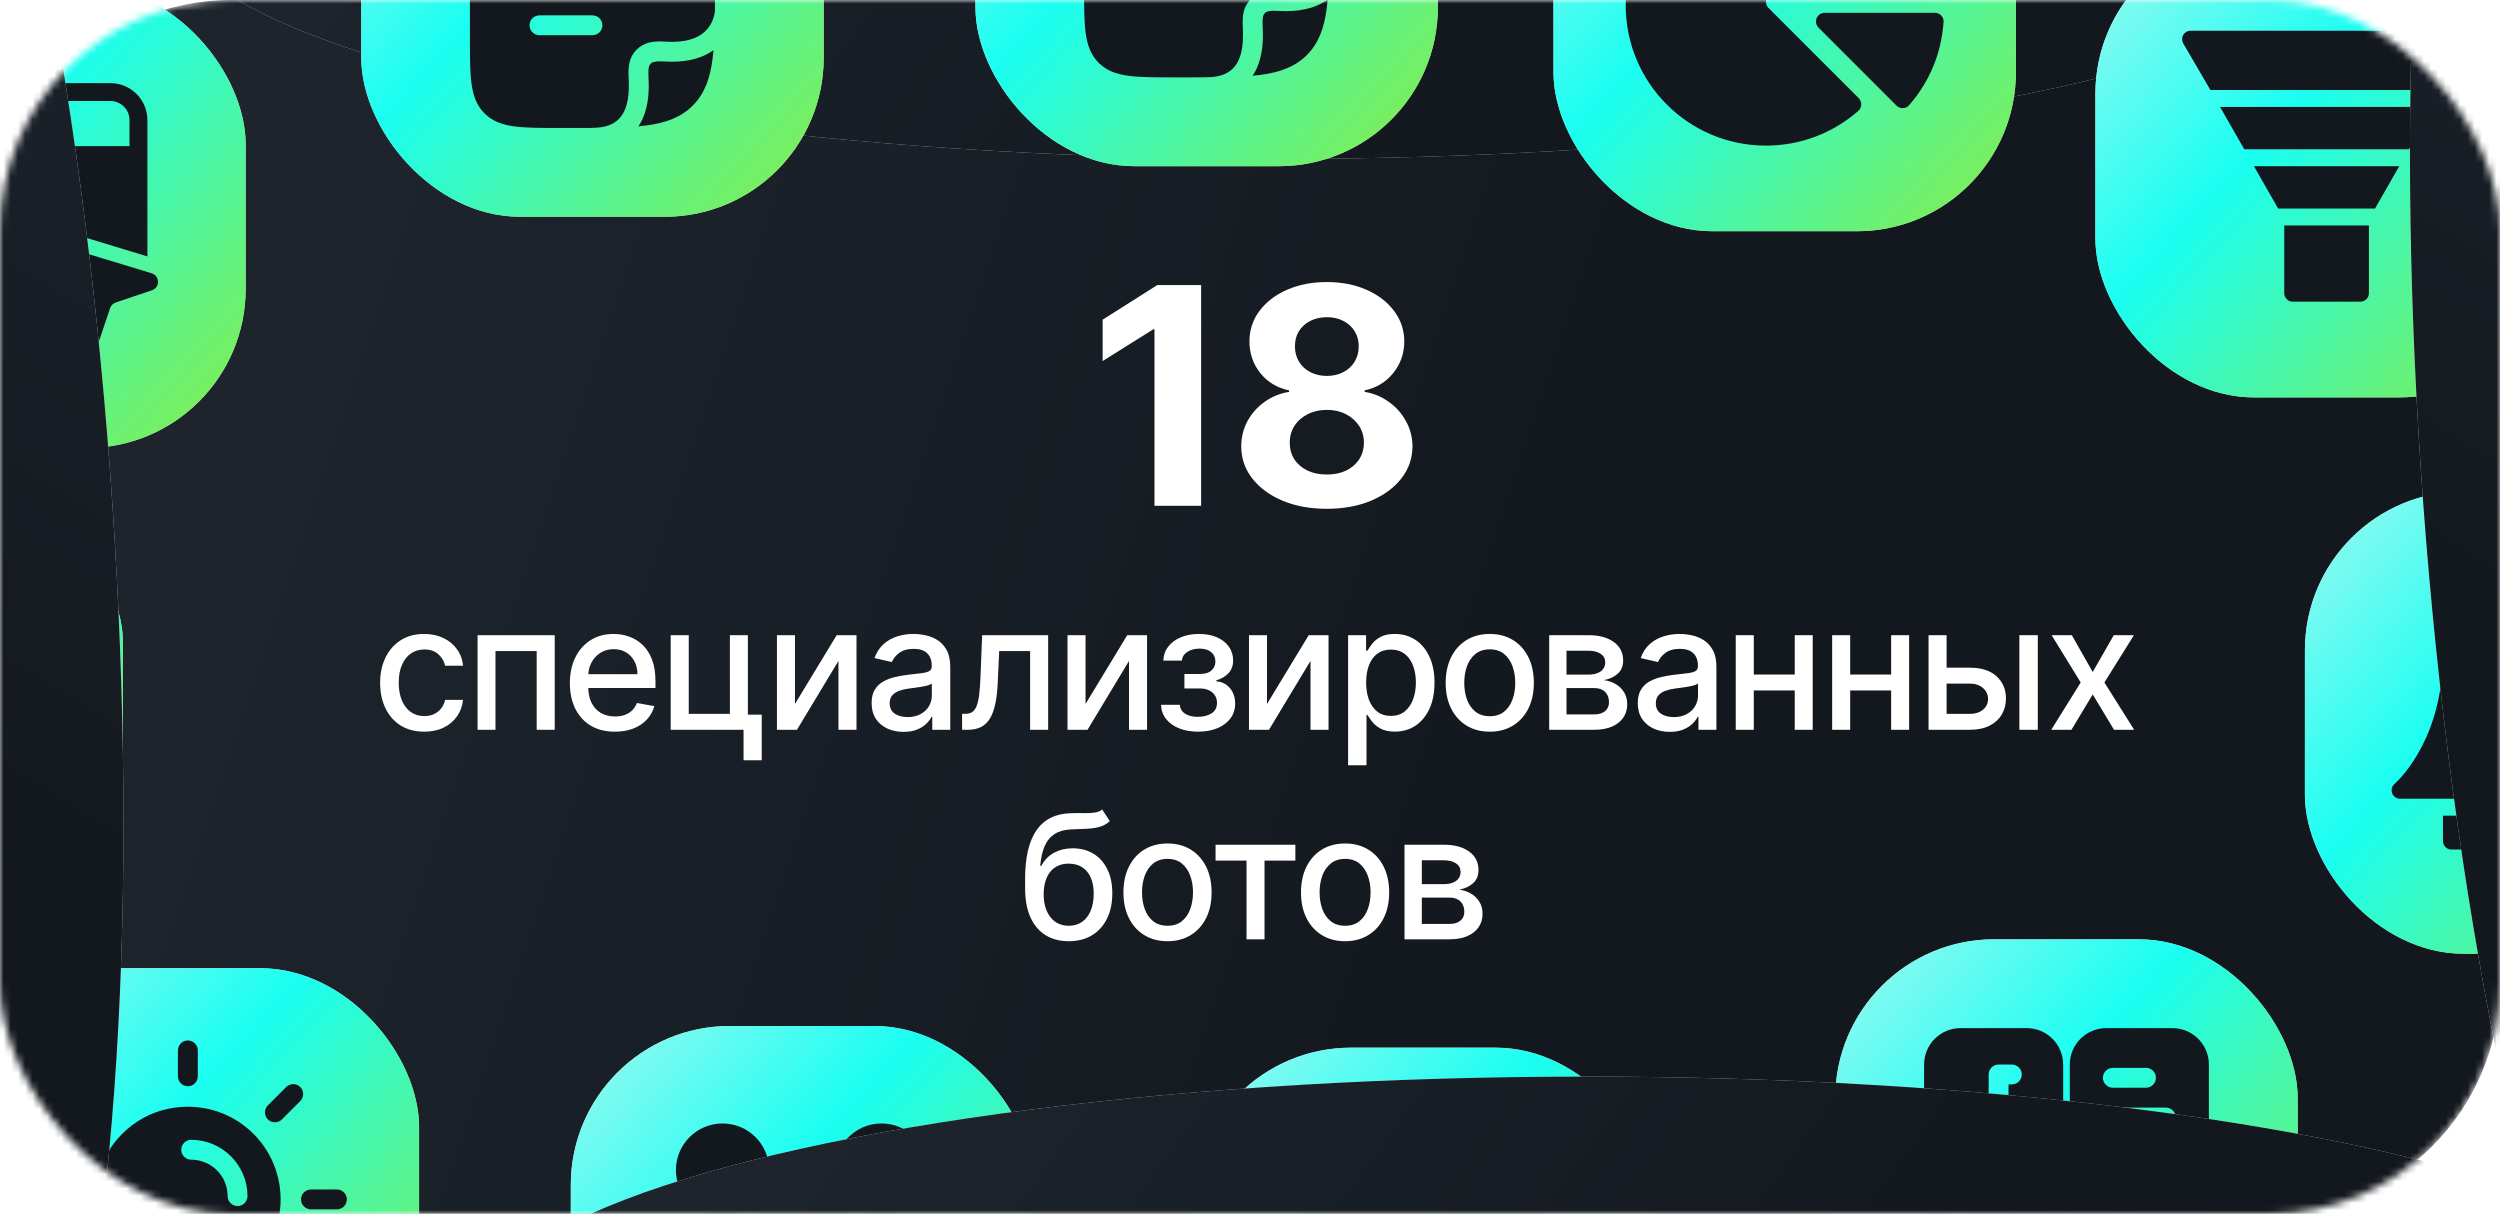 <?xml version="1.0" encoding="UTF-8"?> <svg xmlns="http://www.w3.org/2000/svg" width="346" height="168" viewBox="0 0 346 168" fill="none"><mask id="mask0_64_100756" style="mask-type:alpha" maskUnits="userSpaceOnUse" x="0" y="0" width="346" height="168"><rect width="346" height="168" rx="32" fill="url(#paint0_linear_64_100756)"></rect></mask><g mask="url(#mask0_64_100756)"><rect width="346" height="168" rx="32" fill="url(#paint1_linear_64_100756)"></rect><g filter="url(#filter0_f_64_100756)"><ellipse cx="176.5" cy="-12" rx="153.5" ry="34" fill="#D9D9D9"></ellipse><ellipse cx="176.5" cy="-12" rx="153.5" ry="34" fill="url(#paint2_linear_64_100756)"></ellipse></g><g filter="url(#filter1_ii_64_100756)"><rect x="-30" y="-2" width="64" height="64" rx="22" fill="#D9D9D9"></rect><rect x="-30" y="-2" width="64" height="64" rx="22" fill="url(#paint3_linear_64_100756)"></rect></g><path d="M7.598 35.76L11.204 47.615C11.554 48.764 13.171 48.788 13.554 47.65L15.243 42.639C15.366 42.273 15.652 41.987 16.018 41.864L21.029 40.175C22.166 39.792 22.142 38.175 20.994 37.825L9.139 34.219C8.194 33.933 7.312 34.816 7.598 35.76Z" fill="#13181E"></path><path d="M5.627 36.36C5.319 35.351 5.504 34.285 6.131 33.44C6.752 32.602 7.739 32.102 8.775 32.102C9.101 32.102 9.425 32.15 9.741 32.246L20.4 35.487V16.621C20.4 13.802 18.104 11.506 15.285 11.506H-12.752C-15.571 11.506 -17.867 13.802 -17.867 16.621V39.515C-17.867 42.347 -15.571 44.643 -12.738 44.643H8.145L5.627 36.36ZM-15.392 20.223V16.622C-15.392 15.166 -14.208 13.982 -12.752 13.982H15.284C16.74 13.982 17.924 15.166 17.924 16.622V20.223H-15.392Z" fill="#13181E"></path><g filter="url(#filter2_ii_64_100756)"><rect x="-6" y="134" width="64" height="64" rx="22" fill="#D9D9D9"></rect><rect x="-6" y="134" width="64" height="64" rx="22" fill="url(#paint4_linear_64_100756)"></rect></g><g clip-path="url(#clip0_64_100756)"><path d="M26 150.338C25.241 150.338 24.625 149.722 24.625 148.963V145.375C24.625 144.616 25.241 144 26 144C26.759 144 27.375 144.616 27.375 145.375V148.963C27.375 149.722 26.759 150.338 26 150.338Z" fill="#13181E"></path><path d="M38.046 155.328C37.694 155.328 37.342 155.194 37.075 154.924C36.538 154.387 36.538 153.516 37.075 152.979L39.612 150.442C40.149 149.905 41.02 149.905 41.557 150.442C42.094 150.979 42.094 151.85 41.557 152.387L39.02 154.924C38.75 155.192 38.398 155.328 38.046 155.328Z" fill="#13181E"></path><path d="M46.627 167.375H43.039C42.28 167.375 41.664 166.759 41.664 166C41.664 165.241 42.28 164.625 43.039 164.625H46.627C47.386 164.625 48.002 165.241 48.002 166C48.002 166.759 47.386 167.375 46.627 167.375Z" fill="#13181E"></path><path d="M8.963 167.375H5.375C4.616 167.375 4 166.759 4 166C4 165.241 4.616 164.625 5.375 164.625H8.963C9.722 164.625 10.338 165.241 10.338 166C10.338 166.759 9.722 167.375 8.963 167.375Z" fill="#13181E"></path><path d="M13.951 155.328C13.599 155.328 13.247 155.194 12.979 154.924L10.442 152.387C9.905 151.85 9.905 150.979 10.442 150.442C10.979 149.905 11.85 149.905 12.387 150.442L14.924 152.979C15.462 153.516 15.462 154.387 14.924 154.924C14.653 155.192 14.303 155.328 13.951 155.328Z" fill="#13181E"></path><path d="M34.089 156.027C31.082 153.589 27.122 152.636 23.254 153.461C18.395 154.469 14.454 158.429 13.445 163.287C12.419 168.274 14.289 173.224 18.285 176.249C19.367 177.056 20.119 178.302 20.375 179.751V179.769C20.412 179.751 20.467 179.751 20.504 179.751H31.504C31.54 179.751 31.559 179.751 31.595 179.769V179.751C31.852 178.357 32.677 177.074 33.942 176.084C37.04 173.627 38.837 169.961 38.837 166.001C38.837 162.114 37.114 158.484 34.089 156.027ZM32.879 166.917C32.127 166.917 31.504 166.294 31.504 165.542C31.504 162.756 29.249 160.501 26.462 160.501C25.71 160.501 25.087 159.877 25.087 159.126C25.087 158.374 25.71 157.751 26.462 157.751C30.752 157.751 34.254 161.252 34.254 165.542C34.254 166.294 33.63 166.917 32.879 166.917Z" fill="#13181E"></path></g><g filter="url(#filter3_ii_64_100756)"><rect x="165" y="145" width="64" height="64" rx="22" fill="#D9D9D9"></rect><rect x="165" y="145" width="64" height="64" rx="22" fill="url(#paint5_linear_64_100756)"></rect></g><path fill-rule="evenodd" clip-rule="evenodd" d="M187.833 156.834C188.846 156.834 189.667 157.655 189.667 158.667V162.334C189.667 163.346 188.846 164.167 187.833 164.167C186.821 164.167 186 163.346 186 162.334V158.667C186 157.655 186.821 156.834 187.833 156.834ZM197 156.834C198.013 156.834 198.833 157.655 198.833 158.667V162.334C198.833 163.346 198.013 164.167 197 164.167C195.987 164.167 195.167 163.346 195.167 162.334V158.667C195.167 157.655 195.987 156.834 197 156.834ZM206.167 156.834C207.179 156.834 208 157.655 208 158.667V162.334C208 163.346 207.179 164.167 206.167 164.167C205.154 164.167 204.333 163.346 204.333 162.334V158.667C204.333 157.655 205.154 156.834 206.167 156.834Z" fill="#13181E"></path><path fill-rule="evenodd" clip-rule="evenodd" d="M201.681 159.125C204.189 159.125 206.21 159.125 207.799 159.339C209.449 159.56 210.839 160.035 211.942 161.139C213.046 162.242 213.52 163.632 213.742 165.282C213.956 166.871 213.956 168.892 213.956 171.399V177.105C213.956 178.351 213.956 179.518 213.947 180.61C213.822 181.437 213.506 182.304 212.9 183.017C212.116 183.938 210.685 184.792 207.996 184.792C207.803 184.792 207.592 184.783 207.348 184.772L207.258 184.768C207.045 184.758 206.809 184.746 206.573 184.742C206.041 184.731 205.392 184.746 204.755 184.917C203.49 185.256 202.502 186.244 202.163 187.509C201.992 188.146 201.977 188.795 201.988 189.327C201.992 189.563 202.004 189.799 202.014 190.012L202.018 190.102C202.029 190.346 202.038 190.557 202.038 190.75C202.038 191.979 201.915 193.496 201.244 194.678C200.923 195.242 200.48 195.724 199.847 196.075C199.208 196.429 198.302 196.69 196.997 196.69C196.927 196.69 196.858 196.695 196.79 196.706C196.016 196.708 195.208 196.708 194.362 196.708H192.313C189.806 196.708 187.785 196.708 186.196 196.495C184.546 196.273 183.156 195.798 182.053 194.695C180.949 193.591 180.475 192.202 180.253 190.552C180.039 188.962 180.039 186.941 180.039 184.434V171.399C180.039 168.892 180.039 166.871 180.253 165.282C180.475 163.632 180.949 162.242 182.053 161.139C183.156 160.035 184.546 159.56 186.196 159.339C187.785 159.125 189.806 159.125 192.313 159.125H201.681ZM189.664 171.958C188.905 171.958 188.289 172.574 188.289 173.333C188.289 174.093 188.905 174.708 189.664 174.708H204.331C205.09 174.708 205.706 174.093 205.706 173.333C205.706 172.574 205.09 171.958 204.331 171.958H189.664ZM189.664 181.125C188.905 181.125 188.289 181.741 188.289 182.5C188.289 183.259 188.905 183.875 189.664 183.875H196.997C197.757 183.875 198.372 183.259 198.372 182.5C198.372 181.741 197.757 181.125 196.997 181.125H189.664Z" fill="#13181E"></path><g filter="url(#filter4_ii_64_100756)"><rect x="79" y="142" width="64" height="64" rx="22" fill="#D9D9D9"></rect><rect x="79" y="142" width="64" height="64" rx="22" fill="url(#paint6_linear_64_100756)"></rect></g><path d="M115.552 161.842C117.587 163.117 119.013 165.276 119.273 167.781C120.103 168.169 121.023 168.392 122 168.392C125.564 168.392 128.453 165.503 128.453 161.939C128.453 158.375 125.564 155.486 122 155.486C118.47 155.487 115.606 158.325 115.552 161.842ZM111.325 175.054C114.889 175.054 117.778 172.165 117.778 168.601C117.778 165.038 114.888 162.149 111.325 162.149C107.761 162.149 104.87 165.038 104.87 168.602C104.87 172.165 107.761 175.054 111.325 175.054ZM114.062 175.494H108.586C104.03 175.494 100.324 179.201 100.324 183.757V190.454L100.341 190.558L100.802 190.703C105.15 192.061 108.927 192.514 112.036 192.514C118.109 192.514 121.629 190.783 121.845 190.673L122.276 190.455H122.323V183.757C122.324 179.201 118.618 175.494 114.062 175.494ZM124.738 168.832H119.305C119.246 171.006 118.318 172.964 116.85 174.372C120.9 175.576 123.863 179.331 123.863 183.767V185.831C129.228 185.634 132.319 184.114 132.523 184.011L132.954 183.793H133V177.094C133 172.539 129.294 168.832 124.738 168.832ZM100.001 168.393C101.264 168.393 102.438 168.025 103.433 167.397C103.75 165.334 104.855 163.531 106.435 162.304C106.442 162.183 106.453 162.063 106.453 161.941C106.453 158.377 103.564 155.488 100.001 155.488C96.437 155.488 93.548 158.377 93.548 161.941C93.548 165.504 96.437 168.393 100.001 168.393ZM105.797 174.372C104.336 172.971 103.411 171.024 103.344 168.863C103.142 168.848 102.943 168.832 102.738 168.832H97.262C92.707 168.832 89 172.539 89 177.094V183.792L89.017 183.895L89.478 184.04C92.966 185.129 96.079 185.631 98.783 185.789V183.767C98.784 179.331 101.746 175.577 105.797 174.372Z" fill="#13181E"></path><g filter="url(#filter5_ii_64_100756)"><rect x="254" y="130" width="64" height="64" rx="22" fill="#D9D9D9"></rect><rect x="254" y="130" width="64" height="64" rx="22" fill="url(#paint7_linear_64_100756)"></rect></g><path fill-rule="evenodd" clip-rule="evenodd" d="M285.543 167.499C285.543 166.162 285.011 164.879 284.067 163.933C283.121 162.989 281.838 162.457 280.501 162.457H271.335C269.998 162.457 268.715 162.989 267.769 163.933C266.825 164.879 266.293 166.162 266.293 167.499V176.665C266.293 178.002 266.825 179.285 267.769 180.231C268.715 181.175 269.998 181.707 271.335 181.707H280.501C281.838 181.707 283.121 181.175 284.067 180.231C285.011 179.285 285.543 178.002 285.543 176.665V167.499ZM282.793 167.499V176.665C282.793 177.274 282.551 177.855 282.122 178.286C281.691 178.715 281.11 178.957 280.501 178.957H271.335C270.726 178.957 270.145 178.715 269.714 178.286C269.285 177.855 269.043 177.274 269.043 176.665V167.499C269.043 166.89 269.285 166.309 269.714 165.878C270.145 165.449 270.726 165.207 271.335 165.207H280.501C281.11 165.207 281.691 165.449 282.122 165.878C282.551 166.309 282.793 166.89 282.793 167.499Z" fill="#13181E"></path><path fill-rule="evenodd" clip-rule="evenodd" d="M305.711 167.499C305.711 166.162 305.179 164.879 304.235 163.933C303.289 162.989 302.006 162.457 300.669 162.457H291.503C290.166 162.457 288.883 162.989 287.937 163.933C286.993 164.879 286.461 166.162 286.461 167.499V176.665C286.461 178.002 286.993 179.285 287.937 180.231C288.883 181.175 290.166 181.707 291.503 181.707H300.669C302.006 181.707 303.289 181.175 304.235 180.231C305.179 179.285 305.711 178.002 305.711 176.665V167.499ZM300.435 173.276C300.864 173.032 301.128 172.575 301.128 172.082C301.128 171.589 300.864 171.132 300.435 170.889L294.018 167.222C293.593 166.978 293.07 166.98 292.647 167.226C292.221 167.473 291.961 167.926 291.961 168.415V175.749C291.961 176.238 292.221 176.691 292.647 176.939C293.07 177.184 293.593 177.186 294.018 176.942L300.435 173.276Z" fill="#13181E"></path><path d="M278.668 170.25C279.427 170.25 280.043 169.634 280.043 168.875C280.043 168.116 279.427 167.5 278.668 167.5C277.909 167.5 277.293 168.116 277.293 168.875C277.293 169.634 277.909 170.25 278.668 170.25Z" fill="#13181E"></path><path fill-rule="evenodd" clip-rule="evenodd" d="M285.543 147.333C285.543 145.996 285.011 144.713 284.067 143.767C283.121 142.823 281.838 142.291 280.501 142.291H271.335C269.998 142.291 268.715 142.823 267.769 143.767C266.825 144.713 266.293 145.996 266.293 147.333V156.499C266.293 157.836 266.825 159.119 267.769 160.065C268.715 161.009 269.998 161.541 271.335 161.541H280.501C281.838 161.541 283.121 161.009 284.067 160.065C285.011 159.119 285.543 157.836 285.543 156.499V147.333ZM277.968 153.938C277.977 153.878 277.98 153.814 277.98 153.749V150.083H278.439C279.198 150.083 279.814 149.467 279.814 148.708C279.814 147.949 279.198 147.333 278.439 147.333H276.605C275.846 147.333 275.23 147.949 275.23 148.708V151.458C273.712 151.458 272.48 152.69 272.48 154.208C272.48 155.726 273.712 156.958 275.23 156.958C276.748 156.958 277.98 155.726 277.98 154.208C277.98 154.118 277.977 154.028 277.968 153.938Z" fill="#13181E"></path><path fill-rule="evenodd" clip-rule="evenodd" d="M274.422 173.944L268.753 166.656C268.392 166.192 267.778 166.009 267.222 166.2C266.667 166.39 266.293 166.913 266.293 167.499L267.668 179.874H283.251L284.626 177.583C284.626 177.218 284.481 176.868 284.223 176.611L280.146 172.534C279.403 171.789 278.248 171.648 277.346 172.189L274.422 173.944Z" fill="#13181E"></path><path fill-rule="evenodd" clip-rule="evenodd" d="M305.711 147.333C305.711 145.996 305.179 144.713 304.235 143.767C303.289 142.823 302.006 142.291 300.669 142.291H291.503C290.166 142.291 288.883 142.823 287.937 143.767C286.993 144.713 286.461 145.996 286.461 147.333V156.499C286.461 157.836 286.993 159.119 287.937 160.065C288.883 161.009 290.166 161.541 291.503 161.541H300.669C302.006 161.541 303.289 161.009 304.235 160.065C305.179 159.119 305.711 157.836 305.711 156.499V147.333ZM292.419 156.041H299.753C300.512 156.041 301.128 155.425 301.128 154.666C301.128 153.907 300.512 153.291 299.753 153.291H292.419C291.66 153.291 291.044 153.907 291.044 154.666C291.044 155.425 291.66 156.041 292.419 156.041ZM292.419 150.541H297.003C297.762 150.541 298.378 149.925 298.378 149.166C298.378 148.407 297.762 147.791 297.003 147.791H292.419C291.66 147.791 291.044 148.407 291.044 149.166C291.044 149.925 291.66 150.541 292.419 150.541Z" fill="#13181E"></path><g filter="url(#filter6_ii_64_100756)"><rect x="319" y="68" width="64" height="64" rx="22" fill="#D9D9D9"></rect><rect x="319" y="68" width="64" height="64" rx="22" fill="url(#paint8_linear_64_100756)"></rect></g><g clip-path="url(#clip1_64_100756)"><path d="M332.17 110.548H362.797C363.071 110.548 363.337 110.452 363.547 110.276C363.841 110.03 370.552 104.258 370.961 91.797H338.069C337.661 103.108 331.481 108.424 331.417 108.477C331.041 108.796 330.902 109.315 331.071 109.778C331.24 110.239 331.678 110.548 332.17 110.548Z" fill="#13181E"></path><path d="M369.83 84.766H363.97V83.594C363.97 82.938 363.454 82.422 362.798 82.422C362.142 82.422 361.626 82.938 361.626 83.594V84.766H355.688V83.594C355.688 82.938 355.173 82.422 354.516 82.422C353.86 82.422 353.344 82.938 353.344 83.594V84.766H347.485V83.594C347.485 82.938 346.969 82.422 346.313 82.422C345.657 82.422 345.141 82.938 345.141 83.594V84.766H339.281C338.625 84.766 338.109 85.281 338.109 85.938V89.453H371.001V85.938C371.001 85.281 370.486 84.766 369.83 84.766Z" fill="#13181E"></path><path d="M365.054 112.072C364.417 112.602 363.619 112.891 362.798 112.891H338.109V116.407C338.109 117.054 338.634 117.578 339.281 117.578H369.83C370.477 117.578 371.001 117.054 371.001 116.407V103.27C368.742 108.813 365.589 111.624 365.054 112.072Z" fill="#13181E"></path></g><g filter="url(#filter7_ii_64_100756)"><rect x="215" y="-32" width="64" height="64" rx="22" fill="#D9D9D9"></rect><rect x="215" y="-32" width="64" height="64" rx="22" fill="url(#paint9_linear_64_100756)"></rect></g><g clip-path="url(#clip2_64_100756)"><path d="M267.791 1.768H252.542C251.875 1.768 251.332 2.311 251.332 2.977C251.332 3.317 251.476 3.622 251.701 3.843L262.439 14.581C262.66 14.818 262.978 14.967 263.326 14.967C263.746 14.967 264.115 14.755 264.332 14.432C266.972 11.368 268.67 7.476 268.975 3.193C268.992 3.121 269.001 3.049 269.001 2.977C269.001 2.311 268.462 1.768 267.791 1.768Z" fill="#13181E"></path><path d="M257.252 13.593L244.748 1.089C244.536 0.873 244.409 0.571 244.409 0.245L244.405 -17.416C244.405 -18.082 243.866 -18.621 243.199 -18.621C233.043 -18.001 225 -9.564 225 0.745C225 11.462 233.688 20.154 244.405 20.154C249.294 20.154 253.759 18.346 257.171 15.362C257.434 15.142 257.6 14.811 257.6 14.441C257.6 14.114 257.468 13.813 257.252 13.593Z" fill="#13181E"></path></g><g filter="url(#filter8_ii_64_100756)"><rect x="-36" y="70.5" width="53" height="53" rx="18.219" fill="#D9D9D9"></rect><rect x="-36" y="70.5" width="53" height="53" rx="18.219" fill="url(#paint10_linear_64_100756)"></rect></g><path fill-rule="evenodd" clip-rule="evenodd" d="M-5.624 82.197C-3.548 82.197 -1.874 82.197 -0.558 82.374C0.808 82.558 1.959 82.951 2.873 83.865C3.787 84.779 4.18 85.929 4.363 87.296C4.54 88.612 4.54 90.286 4.54 92.362V97.087C4.54 98.119 4.54 99.085 4.533 99.989C4.43 100.674 4.168 101.392 3.666 101.983C3.017 102.746 1.832 103.452 -0.395 103.452C-0.555 103.452 -0.729 103.445 -0.932 103.436L-1.006 103.433C-1.182 103.424 -1.378 103.415 -1.574 103.411C-2.014 103.402 -2.551 103.415 -3.079 103.556C-4.127 103.837 -4.945 104.655 -5.226 105.703C-5.367 106.23 -5.38 106.768 -5.371 107.208C-5.367 107.403 -5.357 107.599 -5.349 107.775L-5.346 107.85C-5.336 108.052 -5.329 108.227 -5.329 108.387C-5.329 109.405 -5.431 110.661 -5.987 111.639C-6.252 112.106 -6.619 112.506 -7.143 112.797C-7.672 113.09 -8.423 113.306 -9.503 113.306C-9.562 113.306 -9.619 113.31 -9.675 113.319C-10.316 113.321 -10.986 113.321 -11.686 113.321H-13.382C-15.458 113.321 -17.132 113.321 -18.448 113.144C-19.815 112.96 -20.965 112.567 -21.879 111.653C-22.793 110.74 -23.186 109.589 -23.37 108.222C-23.547 106.906 -23.547 105.233 -23.547 103.156V92.362C-23.547 90.286 -23.547 88.612 -23.37 87.296C-23.186 85.929 -22.793 84.779 -21.879 83.865C-20.965 82.951 -19.815 82.558 -18.448 82.374C-17.132 82.197 -15.459 82.197 -13.382 82.197H-5.624ZM-15.576 92.825C-16.205 92.825 -16.715 93.335 -16.715 93.963C-16.715 94.592 -16.205 95.102 -15.576 95.102H-3.43C-2.801 95.102 -2.292 94.592 -2.292 93.963C-2.292 93.335 -2.801 92.825 -3.43 92.825H-15.576ZM-15.576 100.416C-16.205 100.416 -16.715 100.926 -16.715 101.555C-16.715 102.184 -16.205 102.693 -15.576 102.693H-9.503C-8.874 102.693 -8.365 102.184 -8.365 101.555C-8.365 100.926 -8.874 100.416 -9.503 100.416H-15.576Z" fill="#13181E"></path><path d="M-0.391 105.73C1.662 105.73 3.227 105.229 4.374 104.406C4.341 104.78 4.302 105.139 4.256 105.481C3.961 107.675 3.346 109.406 1.987 110.764C0.629 112.123 -1.102 112.738 -3.295 113.033C-3.596 113.074 -3.909 113.108 -4.234 113.138C-4.151 113.016 -4.074 112.891 -4.003 112.764C-3.135 111.238 -3.048 109.465 -3.048 108.387C-3.048 108.168 -3.057 107.946 -3.067 107.745L-3.071 107.667C-3.079 107.488 -3.087 107.324 -3.09 107.161C-3.098 106.78 -3.078 106.503 -3.022 106.293C-2.952 106.031 -2.747 105.826 -2.485 105.756C-2.275 105.7 -1.997 105.68 -1.617 105.688C-1.454 105.691 -1.29 105.699 -1.111 105.708L-1.033 105.711C-0.832 105.72 -0.61 105.73 -0.391 105.73Z" fill="#13181E"></path><g filter="url(#filter9_ii_64_100756)"><rect x="290" y="-9" width="64" height="64" rx="22" fill="#D9D9D9"></rect><rect x="290" y="-9" width="64" height="64" rx="22" fill="url(#paint11_linear_64_100756)"></rect></g><path d="M341.842 4.834C341.631 4.472 341.246 4.25 340.828 4.25H303.172C302.754 4.25 302.369 4.472 302.158 4.834C301.949 5.195 301.947 5.64 302.155 6.003L305.918 12.453H338.082L341.845 6.003C342.053 5.64 342.051 5.195 341.842 4.834Z" fill="#13181E"></path><path d="M311.945 23L315.293 28.859H328.707L332.055 23H311.945Z" fill="#13181E"></path><path d="M307.258 14.797L310.606 20.656H333.395L336.743 14.797H307.258Z" fill="#13181E"></path><path d="M316.141 31.203V40.578C316.141 41.226 316.665 41.75 317.312 41.75H326.688C327.335 41.75 327.859 41.226 327.859 40.578V31.203H316.141Z" fill="#13181E"></path><g filter="url(#filter10_ii_64_100756)"><rect x="50" y="-34" width="64" height="64" rx="22" fill="#D9D9D9"></rect><rect x="50" y="-34" width="64" height="64" rx="22" fill="url(#paint12_linear_64_100756)"></rect></g><path fill-rule="evenodd" clip-rule="evenodd" d="M86.681 -19.875C89.189 -19.875 91.21 -19.875 92.799 -19.661C94.449 -19.439 95.838 -18.965 96.942 -17.861C98.046 -16.758 98.52 -15.368 98.742 -13.718C98.956 -12.129 98.956 -10.108 98.956 -7.601V-1.895C98.956 -0.649 98.956 0.518 98.947 1.61C98.822 2.437 98.506 3.304 97.9 4.017C97.116 4.938 95.685 5.792 92.996 5.792C92.802 5.792 92.592 5.783 92.348 5.772L92.258 5.768C92.045 5.758 91.809 5.746 91.573 5.742C91.041 5.731 90.392 5.746 89.755 5.917C88.49 6.256 87.502 7.244 87.163 8.509C86.992 9.146 86.977 9.795 86.987 10.327C86.993 10.562 87.004 10.799 87.014 11.012L87.018 11.102C87.029 11.346 87.038 11.557 87.038 11.75C87.038 12.979 86.915 14.496 86.244 15.678C85.924 16.242 85.48 16.724 84.847 17.075C84.208 17.429 83.302 17.69 81.997 17.69C81.927 17.69 81.858 17.695 81.79 17.706C81.016 17.708 80.207 17.708 79.362 17.708H77.314C74.806 17.708 72.785 17.708 71.196 17.495C69.546 17.273 68.156 16.798 67.053 15.695C65.949 14.591 65.475 13.202 65.253 11.552C65.039 9.962 65.039 7.941 65.039 5.434V-7.601C65.039 -10.108 65.039 -12.129 65.253 -13.718C65.475 -15.368 65.949 -16.758 67.053 -17.861C68.156 -18.965 69.546 -19.439 71.196 -19.661C72.785 -19.875 74.806 -19.875 77.313 -19.875H86.681ZM74.664 -7.042C73.905 -7.042 73.289 -6.426 73.289 -5.667C73.289 -4.907 73.905 -4.292 74.664 -4.292H89.331C90.09 -4.292 90.706 -4.907 90.706 -5.667C90.706 -6.426 90.09 -7.042 89.331 -7.042H74.664ZM74.664 2.125C73.905 2.125 73.289 2.741 73.289 3.5C73.289 4.259 73.905 4.875 74.664 4.875H81.997C82.757 4.875 83.372 4.259 83.372 3.5C83.372 2.741 82.757 2.125 81.997 2.125H74.664Z" fill="#13181E"></path><path d="M92.997 8.542C95.476 8.542 97.366 7.937 98.75 6.943C98.711 7.395 98.664 7.828 98.608 8.242C98.252 10.89 97.509 12.98 95.869 14.621C94.228 16.262 92.138 17.005 89.489 17.361C89.126 17.41 88.748 17.451 88.356 17.488C88.456 17.34 88.549 17.189 88.635 17.036C89.682 15.193 89.788 13.052 89.788 11.75C89.788 11.486 89.777 11.218 89.765 10.975L89.761 10.881C89.751 10.665 89.742 10.467 89.737 10.27C89.728 9.81 89.751 9.475 89.819 9.221C89.904 8.905 90.151 8.658 90.468 8.573C90.721 8.505 91.057 8.482 91.516 8.491C91.713 8.495 91.911 8.504 92.127 8.515L92.221 8.519C92.464 8.53 92.732 8.542 92.997 8.542Z" fill="#13181E"></path><g filter="url(#filter11_ii_64_100756)"><rect x="135" y="-41" width="64" height="64" rx="22" fill="#D9D9D9"></rect><rect x="135" y="-41" width="64" height="64" rx="22" fill="url(#paint13_linear_64_100756)"></rect></g><path fill-rule="evenodd" clip-rule="evenodd" d="M171.681 -26.875C174.189 -26.875 176.21 -26.875 177.799 -26.661C179.449 -26.439 180.839 -25.965 181.942 -24.861C183.046 -23.758 183.52 -22.368 183.742 -20.718C183.956 -19.129 183.956 -17.108 183.956 -14.601V-8.895C183.956 -7.649 183.956 -6.482 183.947 -5.39C183.822 -4.563 183.506 -3.696 182.9 -2.983C182.116 -2.062 180.685 -1.208 177.996 -1.208C177.803 -1.208 177.592 -1.217 177.348 -1.228L177.258 -1.232C177.045 -1.242 176.809 -1.254 176.573 -1.258C176.041 -1.269 175.392 -1.254 174.755 -1.083C173.49 -0.744 172.502 0.244 172.163 1.509C171.992 2.146 171.977 2.795 171.988 3.327C171.992 3.563 172.004 3.799 172.014 4.012L172.018 4.102C172.029 4.346 172.038 4.557 172.038 4.75C172.038 5.979 171.915 7.496 171.244 8.678C170.923 9.242 170.48 9.724 169.847 10.075C169.208 10.429 168.302 10.69 166.997 10.69C166.927 10.69 166.858 10.695 166.79 10.706C166.016 10.708 165.208 10.708 164.362 10.708H162.313C159.806 10.708 157.785 10.708 156.196 10.495C154.546 10.273 153.156 9.798 152.053 8.695C150.949 7.591 150.475 6.202 150.253 4.552C150.039 2.962 150.039 0.941 150.039 -1.566V-14.601C150.039 -17.108 150.039 -19.129 150.253 -20.718C150.475 -22.368 150.949 -23.758 152.053 -24.861C153.156 -25.965 154.546 -26.439 156.196 -26.661C157.785 -26.875 159.806 -26.875 162.313 -26.875H171.681ZM159.664 -14.042C158.905 -14.042 158.289 -13.426 158.289 -12.667C158.289 -11.907 158.905 -11.292 159.664 -11.292H174.331C175.09 -11.292 175.706 -11.907 175.706 -12.667C175.706 -13.426 175.09 -14.042 174.331 -14.042H159.664ZM159.664 -4.875C158.905 -4.875 158.289 -4.259 158.289 -3.5C158.289 -2.741 158.905 -2.125 159.664 -2.125H166.997C167.757 -2.125 168.372 -2.741 168.372 -3.5C168.372 -4.259 167.757 -4.875 166.997 -4.875H159.664Z" fill="#13181E"></path><path d="M177.997 1.542C180.476 1.542 182.366 0.937 183.75 -0.057C183.711 0.395 183.664 0.828 183.608 1.242C183.252 3.89 182.509 5.981 180.869 7.621C179.228 9.261 177.138 10.005 174.489 10.361C174.126 10.409 173.748 10.451 173.355 10.488C173.456 10.339 173.549 10.189 173.635 10.036C174.682 8.193 174.788 6.052 174.788 4.75C174.788 4.486 174.777 4.218 174.765 3.975L174.761 3.881C174.751 3.665 174.741 3.467 174.737 3.27C174.728 2.81 174.751 2.475 174.819 2.221C174.904 1.905 175.151 1.658 175.467 1.573C175.721 1.505 176.057 1.482 176.516 1.491C176.713 1.495 176.911 1.504 177.127 1.515L177.221 1.519C177.464 1.53 177.732 1.542 177.997 1.542Z" fill="#13181E"></path><g filter="url(#filter12_f_64_100756)"><ellipse cx="219.5" cy="183" rx="153.5" ry="34" fill="#D9D9D9"></ellipse><ellipse cx="219.5" cy="183" rx="153.5" ry="34" fill="url(#paint14_linear_64_100756)"></ellipse></g><g filter="url(#filter13_f_64_100756)"><ellipse cx="369.314" cy="67.602" rx="153.5" ry="34" transform="rotate(85.738 369.314 67.602)" fill="#D9D9D9"></ellipse><ellipse cx="369.314" cy="67.602" rx="153.5" ry="34" transform="rotate(85.738 369.314 67.602)" fill="url(#paint15_linear_64_100756)"></ellipse></g><g filter="url(#filter14_f_64_100756)"><ellipse cx="-18.686" cy="67.602" rx="153.5" ry="34" transform="rotate(85.738 -18.686 67.602)" fill="#D9D9D9"></ellipse><ellipse cx="-18.686" cy="67.602" rx="153.5" ry="34" transform="rotate(85.738 -18.686 67.602)" fill="url(#paint16_linear_64_100756)"></ellipse></g></g><path d="M58.711 101.264C57.444 101.264 56.353 100.977 55.438 100.403C54.529 99.824 53.831 99.026 53.342 98.008C52.853 96.992 52.609 95.827 52.609 94.514C52.609 93.185 52.859 92.011 53.359 90.994C53.859 89.972 54.563 89.173 55.472 88.599C56.382 88.026 57.453 87.739 58.686 87.739C59.68 87.739 60.566 87.923 61.345 88.293C62.123 88.656 62.751 89.168 63.228 89.827C63.711 90.486 63.998 91.256 64.089 92.136H61.609C61.472 91.523 61.16 90.994 60.671 90.551C60.188 90.108 59.541 89.886 58.728 89.886C58.018 89.886 57.396 90.074 56.862 90.449C56.333 90.818 55.921 91.347 55.626 92.034C55.331 92.716 55.183 93.523 55.183 94.454C55.183 95.409 55.328 96.233 55.617 96.926C55.907 97.619 56.316 98.156 56.845 98.537C57.379 98.918 58.007 99.108 58.728 99.108C59.211 99.108 59.649 99.02 60.041 98.844C60.438 98.662 60.771 98.403 61.038 98.068C61.311 97.733 61.501 97.329 61.609 96.858H64.089C63.998 97.704 63.722 98.46 63.262 99.125C62.802 99.79 62.186 100.312 61.413 100.693C60.646 101.074 59.745 101.264 58.711 101.264ZM66.094 101V87.909H76.773V101H74.276V90.108H68.574V101H66.094ZM85.102 101.264C83.812 101.264 82.702 100.989 81.77 100.438C80.844 99.881 80.128 99.099 79.622 98.094C79.122 97.082 78.872 95.898 78.872 94.54C78.872 93.199 79.122 92.017 79.622 90.994C80.128 89.972 80.832 89.173 81.736 88.599C82.645 88.026 83.707 87.739 84.923 87.739C85.662 87.739 86.378 87.861 87.071 88.105C87.764 88.349 88.386 88.733 88.937 89.256C89.489 89.778 89.923 90.457 90.241 91.293C90.559 92.122 90.719 93.131 90.719 94.318V95.222H80.312V93.312H88.222C88.222 92.642 88.085 92.048 87.812 91.531C87.54 91.008 87.156 90.597 86.662 90.296C86.173 89.994 85.599 89.844 84.94 89.844C84.224 89.844 83.599 90.02 83.065 90.372C82.537 90.719 82.128 91.173 81.838 91.736C81.554 92.293 81.412 92.898 81.412 93.551V95.043C81.412 95.918 81.565 96.662 81.872 97.276C82.184 97.889 82.619 98.358 83.176 98.682C83.733 99 84.383 99.159 85.128 99.159C85.611 99.159 86.051 99.091 86.449 98.954C86.847 98.812 87.19 98.602 87.48 98.324C87.77 98.046 87.991 97.702 88.145 97.293L90.557 97.727C90.364 98.438 90.017 99.06 89.517 99.594C89.023 100.122 88.4 100.534 87.65 100.83C86.906 101.119 86.057 101.264 85.102 101.264ZM103.505 87.909V98.912H105.423V105.219H102.908V101H92.826V87.909H95.323V98.801H101.016V87.909H103.505ZM110.025 97.429L115.795 87.909H118.539V101H116.042V91.472L110.298 101H107.528V87.909H110.025V97.429ZM125.055 101.29C124.226 101.29 123.476 101.136 122.805 100.83C122.135 100.517 121.603 100.065 121.211 99.474C120.825 98.883 120.632 98.159 120.632 97.301C120.632 96.562 120.774 95.954 121.058 95.477C121.342 95 121.726 94.622 122.208 94.344C122.691 94.065 123.231 93.855 123.828 93.713C124.424 93.571 125.032 93.463 125.652 93.389C126.436 93.298 127.072 93.224 127.561 93.168C128.049 93.105 128.405 93.006 128.626 92.869C128.848 92.733 128.958 92.511 128.958 92.204V92.145C128.958 91.401 128.748 90.824 128.328 90.415C127.913 90.006 127.294 89.801 126.47 89.801C125.612 89.801 124.936 89.992 124.441 90.372C123.953 90.747 123.615 91.165 123.427 91.625L121.032 91.079C121.316 90.284 121.731 89.642 122.277 89.153C122.828 88.659 123.461 88.301 124.177 88.079C124.893 87.852 125.646 87.739 126.436 87.739C126.958 87.739 127.512 87.801 128.098 87.926C128.689 88.046 129.24 88.267 129.751 88.591C130.268 88.915 130.691 89.378 131.021 89.98C131.351 90.577 131.515 91.352 131.515 92.307V101H129.027V99.21H128.924C128.76 99.54 128.512 99.864 128.183 100.182C127.853 100.5 127.43 100.764 126.913 100.974C126.396 101.185 125.777 101.29 125.055 101.29ZM125.609 99.244C126.314 99.244 126.916 99.105 127.416 98.827C127.922 98.548 128.305 98.185 128.566 97.736C128.833 97.281 128.967 96.796 128.967 96.278V94.591C128.876 94.682 128.7 94.767 128.439 94.847C128.183 94.921 127.89 94.986 127.561 95.043C127.231 95.094 126.91 95.142 126.598 95.188C126.285 95.227 126.024 95.261 125.814 95.29C125.319 95.352 124.868 95.457 124.458 95.605C124.055 95.753 123.731 95.966 123.487 96.244C123.248 96.517 123.129 96.881 123.129 97.335C123.129 97.966 123.362 98.443 123.828 98.767C124.294 99.085 124.887 99.244 125.609 99.244ZM133.158 101L133.15 98.793H133.618C133.982 98.793 134.286 98.716 134.53 98.562C134.78 98.403 134.985 98.136 135.144 97.761C135.303 97.386 135.425 96.869 135.511 96.21C135.596 95.546 135.658 94.71 135.698 93.704L135.928 87.909H145.064V101H142.567V90.108H138.289L138.084 94.557C138.033 95.636 137.922 96.579 137.752 97.386C137.587 98.193 137.346 98.867 137.028 99.406C136.709 99.94 136.3 100.341 135.8 100.608C135.3 100.869 134.692 101 133.976 101H133.158ZM150.24 97.429L156.01 87.909H158.754V101H156.257V91.472L150.513 101H147.743V87.909H150.24V97.429ZM160.685 97.54H163.293C163.327 98.074 163.568 98.486 164.017 98.776C164.472 99.065 165.06 99.21 165.781 99.21C166.514 99.21 167.139 99.054 167.656 98.742C168.173 98.423 168.432 97.932 168.432 97.267C168.432 96.869 168.333 96.523 168.134 96.227C167.941 95.926 167.665 95.693 167.307 95.528C166.955 95.364 166.537 95.281 166.054 95.281H163.923V93.278H166.054C166.776 93.278 167.316 93.114 167.673 92.784C168.031 92.454 168.21 92.043 168.21 91.548C168.21 91.014 168.017 90.585 167.631 90.261C167.25 89.932 166.719 89.767 166.037 89.767C165.344 89.767 164.767 89.923 164.307 90.236C163.847 90.543 163.605 90.94 163.583 91.429H161.009C161.026 90.696 161.247 90.054 161.673 89.503C162.105 88.946 162.685 88.514 163.412 88.207C164.145 87.895 164.977 87.739 165.909 87.739C166.881 87.739 167.722 87.895 168.432 88.207C169.142 88.52 169.691 88.952 170.077 89.503C170.469 90.054 170.665 90.688 170.665 91.403C170.665 92.125 170.449 92.716 170.017 93.176C169.591 93.631 169.034 93.957 168.347 94.156V94.293C168.852 94.327 169.301 94.48 169.693 94.753C170.085 95.026 170.392 95.386 170.614 95.835C170.835 96.284 170.946 96.793 170.946 97.361C170.946 98.162 170.725 98.855 170.281 99.44C169.844 100.026 169.236 100.477 168.458 100.795C167.685 101.108 166.801 101.264 165.807 101.264C164.841 101.264 163.975 101.114 163.208 100.812C162.446 100.506 161.841 100.074 161.392 99.517C160.949 98.96 160.713 98.301 160.685 97.54ZM175.355 97.429L181.125 87.909H183.869V101H181.372V91.472L175.627 101H172.858V87.909H175.355V97.429ZM186.575 105.909V87.909H189.064V90.031H189.277C189.425 89.758 189.638 89.443 189.916 89.085C190.194 88.727 190.581 88.415 191.075 88.148C191.569 87.875 192.223 87.739 193.035 87.739C194.092 87.739 195.035 88.006 195.865 88.54C196.694 89.074 197.345 89.844 197.817 90.849C198.294 91.855 198.532 93.065 198.532 94.48C198.532 95.895 198.297 97.108 197.825 98.119C197.354 99.125 196.706 99.901 195.882 100.446C195.058 100.986 194.118 101.256 193.061 101.256C192.265 101.256 191.615 101.122 191.109 100.855C190.609 100.588 190.217 100.276 189.933 99.918C189.649 99.56 189.43 99.242 189.277 98.963H189.123V105.909H186.575ZM189.072 94.454C189.072 95.375 189.206 96.182 189.473 96.875C189.74 97.568 190.126 98.111 190.632 98.503C191.138 98.889 191.757 99.082 192.49 99.082C193.251 99.082 193.888 98.881 194.399 98.477C194.91 98.068 195.297 97.514 195.558 96.815C195.825 96.117 195.959 95.329 195.959 94.454C195.959 93.591 195.828 92.815 195.567 92.128C195.311 91.44 194.925 90.898 194.407 90.5C193.896 90.102 193.257 89.903 192.49 89.903C191.751 89.903 191.126 90.094 190.615 90.474C190.109 90.855 189.726 91.386 189.464 92.068C189.203 92.75 189.072 93.546 189.072 94.454ZM206.182 101.264C204.955 101.264 203.884 100.983 202.969 100.42C202.054 99.858 201.344 99.071 200.838 98.06C200.332 97.048 200.08 95.867 200.08 94.514C200.08 93.156 200.332 91.969 200.838 90.952C201.344 89.935 202.054 89.145 202.969 88.582C203.884 88.02 204.955 87.739 206.182 87.739C207.409 87.739 208.48 88.02 209.395 88.582C210.31 89.145 211.02 89.935 211.526 90.952C212.031 91.969 212.284 93.156 212.284 94.514C212.284 95.867 212.031 97.048 211.526 98.06C211.02 99.071 210.31 99.858 209.395 100.42C208.48 100.983 207.409 101.264 206.182 101.264ZM206.19 99.125C206.986 99.125 207.645 98.915 208.168 98.494C208.69 98.074 209.077 97.514 209.327 96.815C209.582 96.117 209.71 95.347 209.71 94.506C209.71 93.671 209.582 92.903 209.327 92.204C209.077 91.5 208.69 90.935 208.168 90.508C207.645 90.082 206.986 89.869 206.19 89.869C205.389 89.869 204.724 90.082 204.196 90.508C203.673 90.935 203.284 91.5 203.028 92.204C202.778 92.903 202.653 93.671 202.653 94.506C202.653 95.347 202.778 96.117 203.028 96.815C203.284 97.514 203.673 98.074 204.196 98.494C204.724 98.915 205.389 99.125 206.19 99.125ZM214.409 101V87.909H219.838C221.315 87.909 222.485 88.224 223.349 88.855C224.213 89.48 224.644 90.329 224.644 91.403C224.644 92.171 224.4 92.778 223.911 93.227C223.423 93.676 222.775 93.977 221.968 94.131C222.553 94.199 223.09 94.375 223.579 94.659C224.068 94.938 224.46 95.312 224.755 95.784C225.056 96.256 225.207 96.818 225.207 97.472C225.207 98.165 225.028 98.778 224.67 99.312C224.312 99.841 223.792 100.256 223.11 100.557C222.434 100.852 221.619 101 220.664 101H214.409ZM216.803 98.869H220.664C221.295 98.869 221.789 98.719 222.147 98.418C222.505 98.117 222.684 97.707 222.684 97.19C222.684 96.582 222.505 96.105 222.147 95.758C221.789 95.406 221.295 95.23 220.664 95.23H216.803V98.869ZM216.803 93.364H219.863C220.34 93.364 220.749 93.296 221.09 93.159C221.437 93.023 221.701 92.829 221.883 92.579C222.07 92.324 222.164 92.023 222.164 91.676C222.164 91.171 221.957 90.776 221.542 90.492C221.127 90.207 220.559 90.065 219.838 90.065H216.803V93.364ZM231.092 101.29C230.262 101.29 229.512 101.136 228.842 100.83C228.171 100.517 227.64 100.065 227.248 99.474C226.862 98.883 226.669 98.159 226.669 97.301C226.669 96.562 226.811 95.954 227.095 95.477C227.379 95 227.762 94.622 228.245 94.344C228.728 94.065 229.268 93.855 229.865 93.713C230.461 93.571 231.069 93.463 231.689 93.389C232.473 93.298 233.109 93.224 233.598 93.168C234.086 93.105 234.441 93.006 234.663 92.869C234.885 92.733 234.995 92.511 234.995 92.204V92.145C234.995 91.401 234.785 90.824 234.365 90.415C233.95 90.006 233.331 89.801 232.507 89.801C231.649 89.801 230.973 89.992 230.478 90.372C229.99 90.747 229.652 91.165 229.464 91.625L227.069 91.079C227.353 90.284 227.768 89.642 228.314 89.153C228.865 88.659 229.498 88.301 230.214 88.079C230.93 87.852 231.683 87.739 232.473 87.739C232.995 87.739 233.549 87.801 234.135 87.926C234.725 88.046 235.277 88.267 235.788 88.591C236.305 88.915 236.728 89.378 237.058 89.98C237.387 90.577 237.552 91.352 237.552 92.307V101H235.064V99.21H234.961C234.796 99.54 234.549 99.864 234.22 100.182C233.89 100.5 233.467 100.764 232.95 100.974C232.433 101.185 231.814 101.29 231.092 101.29ZM231.646 99.244C232.35 99.244 232.953 99.105 233.453 98.827C233.958 98.548 234.342 98.185 234.603 97.736C234.87 97.281 235.004 96.796 235.004 96.278V94.591C234.913 94.682 234.737 94.767 234.475 94.847C234.22 94.921 233.927 94.986 233.598 95.043C233.268 95.094 232.947 95.142 232.635 95.188C232.322 95.227 232.061 95.261 231.85 95.29C231.356 95.352 230.904 95.457 230.495 95.605C230.092 95.753 229.768 95.966 229.524 96.244C229.285 96.517 229.166 96.881 229.166 97.335C229.166 97.966 229.399 98.443 229.865 98.767C230.331 99.085 230.924 99.244 231.646 99.244ZM249.099 93.355V95.562H242.008V93.355H249.099ZM242.724 87.909V101H240.226V87.909H242.724ZM250.88 87.909V101H248.391V87.909H250.88ZM262.441 93.355V95.562H255.35V93.355H262.441ZM256.066 87.909V101H253.569V87.909H256.066ZM264.222 87.909V101H261.734V87.909H264.222ZM268.829 92.409H272.63C274.232 92.409 275.465 92.807 276.329 93.602C277.193 94.398 277.624 95.423 277.624 96.679C277.624 97.497 277.431 98.233 277.045 98.886C276.659 99.54 276.093 100.057 275.349 100.438C274.605 100.812 273.698 101 272.63 101H266.911V87.909H269.409V98.801H272.63C273.363 98.801 273.965 98.611 274.437 98.23C274.909 97.844 275.144 97.352 275.144 96.756C275.144 96.125 274.909 95.611 274.437 95.213C273.965 94.81 273.363 94.608 272.63 94.608H268.829V92.409ZM279.482 101V87.909H282.031V101H279.482ZM286.742 87.909L289.631 93.006L292.546 87.909H295.333L291.25 94.454L295.367 101H292.58L289.631 96.108L286.691 101H283.895L287.969 94.454L283.946 87.909H286.742ZM152.545 112.034L153.602 113.645C153.21 114.003 152.764 114.259 152.264 114.412C151.77 114.56 151.199 114.653 150.551 114.693C149.903 114.727 149.162 114.759 148.327 114.787C147.384 114.815 146.608 115.02 146 115.401C145.392 115.776 144.923 116.332 144.594 117.071C144.27 117.804 144.06 118.724 143.963 119.832H144.125C144.551 119.02 145.142 118.412 145.898 118.009C146.659 117.605 147.514 117.403 148.463 117.403C149.52 117.403 150.46 117.645 151.284 118.128C152.108 118.611 152.756 119.318 153.227 120.25C153.705 121.176 153.943 122.31 153.943 123.651C153.943 125.009 153.693 126.182 153.193 127.17C152.699 128.159 152 128.923 151.097 129.463C150.199 129.997 149.139 130.264 147.918 130.264C146.696 130.264 145.631 129.989 144.722 129.438C143.818 128.881 143.116 128.057 142.616 126.966C142.122 125.875 141.875 124.528 141.875 122.926V121.631C141.875 118.636 142.409 116.384 143.477 114.872C144.545 113.361 146.142 112.585 148.267 112.545C148.955 112.528 149.568 112.526 150.108 112.537C150.648 112.543 151.119 112.517 151.523 112.46C151.932 112.398 152.273 112.256 152.545 112.034ZM147.926 128.125C148.636 128.125 149.247 127.946 149.759 127.588C150.276 127.224 150.673 126.71 150.952 126.045C151.23 125.381 151.369 124.597 151.369 123.693C151.369 122.807 151.23 122.054 150.952 121.435C150.673 120.815 150.276 120.344 149.759 120.02C149.241 119.69 148.622 119.526 147.901 119.526C147.366 119.526 146.889 119.619 146.469 119.807C146.048 119.989 145.688 120.259 145.386 120.616C145.091 120.974 144.861 121.412 144.696 121.929C144.537 122.44 144.452 123.028 144.44 123.693C144.44 125.045 144.75 126.122 145.369 126.923C145.994 127.724 146.847 128.125 147.926 128.125ZM161.584 130.264C160.357 130.264 159.286 129.983 158.371 129.42C157.456 128.858 156.746 128.071 156.24 127.06C155.735 126.048 155.482 124.866 155.482 123.514C155.482 122.156 155.735 120.969 156.24 119.952C156.746 118.935 157.456 118.145 158.371 117.582C159.286 117.02 160.357 116.739 161.584 116.739C162.811 116.739 163.882 117.02 164.797 117.582C165.712 118.145 166.422 118.935 166.928 119.952C167.433 120.969 167.686 122.156 167.686 123.514C167.686 124.866 167.433 126.048 166.928 127.06C166.422 128.071 165.712 128.858 164.797 129.42C163.882 129.983 162.811 130.264 161.584 130.264ZM161.593 128.125C162.388 128.125 163.047 127.915 163.57 127.494C164.093 127.074 164.479 126.514 164.729 125.815C164.985 125.116 165.112 124.347 165.112 123.506C165.112 122.67 164.985 121.903 164.729 121.205C164.479 120.5 164.093 119.935 163.57 119.509C163.047 119.082 162.388 118.869 161.593 118.869C160.791 118.869 160.127 119.082 159.598 119.509C159.075 119.935 158.686 120.5 158.431 121.205C158.181 121.903 158.056 122.67 158.056 123.506C158.056 124.347 158.181 125.116 158.431 125.815C158.686 126.514 159.075 127.074 159.598 127.494C160.127 127.915 160.791 128.125 161.593 128.125ZM168.234 119.108V116.909H179.279V119.108H175.01V130H172.521V119.108H168.234ZM186.16 130.264C184.932 130.264 183.861 129.983 182.947 129.42C182.032 128.858 181.322 128.071 180.816 127.06C180.31 126.048 180.057 124.866 180.057 123.514C180.057 122.156 180.31 120.969 180.816 119.952C181.322 118.935 182.032 118.145 182.947 117.582C183.861 117.02 184.932 116.739 186.16 116.739C187.387 116.739 188.458 117.02 189.373 117.582C190.287 118.145 190.998 118.935 191.503 119.952C192.009 120.969 192.262 122.156 192.262 123.514C192.262 124.866 192.009 126.048 191.503 127.06C190.998 128.071 190.287 128.858 189.373 129.42C188.458 129.983 187.387 130.264 186.16 130.264ZM186.168 128.125C186.964 128.125 187.623 127.915 188.145 127.494C188.668 127.074 189.055 126.514 189.305 125.815C189.56 125.116 189.688 124.347 189.688 123.506C189.688 122.67 189.56 121.903 189.305 121.205C189.055 120.5 188.668 119.935 188.145 119.509C187.623 119.082 186.964 118.869 186.168 118.869C185.367 118.869 184.702 119.082 184.174 119.509C183.651 119.935 183.262 120.5 183.006 121.205C182.756 121.903 182.631 122.67 182.631 123.506C182.631 124.347 182.756 125.116 183.006 125.815C183.262 126.514 183.651 127.074 184.174 127.494C184.702 127.915 185.367 128.125 186.168 128.125ZM194.386 130V116.909H199.815C201.293 116.909 202.463 117.224 203.327 117.855C204.19 118.48 204.622 119.33 204.622 120.403C204.622 121.17 204.378 121.778 203.889 122.227C203.401 122.676 202.753 122.977 201.946 123.131C202.531 123.199 203.068 123.375 203.557 123.659C204.045 123.937 204.437 124.312 204.733 124.784C205.034 125.256 205.185 125.818 205.185 126.472C205.185 127.165 205.006 127.778 204.648 128.312C204.29 128.841 203.77 129.256 203.088 129.557C202.412 129.852 201.597 130 200.642 130H194.386ZM196.781 127.869H200.642C201.273 127.869 201.767 127.719 202.125 127.418C202.483 127.116 202.662 126.707 202.662 126.19C202.662 125.582 202.483 125.105 202.125 124.759C201.767 124.406 201.273 124.23 200.642 124.23H196.781V127.869ZM196.781 122.364H199.841C200.318 122.364 200.727 122.295 201.068 122.159C201.415 122.023 201.679 121.83 201.861 121.58C202.048 121.324 202.142 121.023 202.142 120.676C202.142 120.17 201.935 119.776 201.52 119.491C201.105 119.207 200.537 119.065 199.815 119.065H196.781V122.364Z" fill="white"></path><path d="M166.237 39.455V70H159.779V45.584H159.6L152.605 49.969V44.242L160.166 39.455H166.237ZM183.631 70.418C181.334 70.418 179.291 70.045 177.501 69.299C175.722 68.543 174.325 67.514 173.31 66.212C172.296 64.909 171.789 63.432 171.789 61.782C171.789 60.509 172.077 59.341 172.654 58.277C173.241 57.203 174.036 56.313 175.04 55.607C176.045 54.891 177.168 54.434 178.411 54.235V54.026C176.781 53.698 175.458 52.908 174.444 51.655C173.43 50.392 172.923 48.925 172.923 47.255C172.923 45.674 173.385 44.267 174.31 43.034C175.234 41.791 176.502 40.817 178.113 40.111C179.734 39.395 181.573 39.037 183.631 39.037C185.69 39.037 187.524 39.395 189.135 40.111C190.756 40.827 192.028 41.806 192.953 43.049C193.878 44.282 194.345 45.684 194.355 47.255C194.345 48.935 193.828 50.402 192.804 51.655C191.78 52.908 190.467 53.698 188.866 54.026V54.235C190.089 54.434 191.198 54.891 192.192 55.607C193.197 56.313 193.992 57.203 194.579 58.277C195.175 59.341 195.479 60.509 195.489 61.782C195.479 63.432 194.967 64.909 193.952 66.212C192.938 67.514 191.536 68.543 189.746 69.299C187.967 70.045 185.928 70.418 183.631 70.418ZM183.631 65.675C184.656 65.675 185.55 65.491 186.316 65.123C187.082 64.745 187.678 64.228 188.106 63.572C188.543 62.906 188.762 62.14 188.762 61.275C188.762 60.39 188.538 59.609 188.091 58.933C187.643 58.247 187.037 57.71 186.271 57.322C185.506 56.925 184.626 56.726 183.631 56.726C182.647 56.726 181.767 56.925 180.991 57.322C180.216 57.71 179.604 58.247 179.157 58.933C178.719 59.609 178.501 60.39 178.501 61.275C178.501 62.14 178.714 62.906 179.142 63.572C179.57 64.228 180.171 64.745 180.947 65.123C181.722 65.491 182.617 65.675 183.631 65.675ZM183.631 52.028C184.486 52.028 185.247 51.854 185.913 51.506C186.58 51.158 187.102 50.675 187.479 50.059C187.857 49.443 188.046 48.731 188.046 47.926C188.046 47.131 187.857 46.435 187.479 45.838C187.102 45.231 186.584 44.759 185.928 44.421C185.272 44.073 184.506 43.899 183.631 43.899C182.766 43.899 182.001 44.073 181.334 44.421C180.668 44.759 180.146 45.231 179.768 45.838C179.401 46.435 179.217 47.131 179.217 47.926C179.217 48.731 179.406 49.443 179.783 50.059C180.161 50.675 180.683 51.158 181.349 51.506C182.016 51.854 182.776 52.028 183.631 52.028Z" fill="white"></path><defs><filter id="filter0_f_64_100756" x="-1" y="-70" width="355" height="116" filterUnits="userSpaceOnUse" color-interpolation-filters="sRGB"><feFlood flood-opacity="0" result="BackgroundImageFix"></feFlood><feBlend mode="normal" in="SourceGraphic" in2="BackgroundImageFix" result="shape"></feBlend><feGaussianBlur stdDeviation="12" result="effect1_foregroundBlur_64_100756"></feGaussianBlur></filter><filter id="filter1_ii_64_100756" x="-30" y="-6" width="64" height="72" filterUnits="userSpaceOnUse" color-interpolation-filters="sRGB"><feFlood flood-opacity="0" result="BackgroundImageFix"></feFlood><feBlend mode="normal" in="SourceGraphic" in2="BackgroundImageFix" result="shape"></feBlend><feColorMatrix in="SourceAlpha" type="matrix" values="0 0 0 0 0 0 0 0 0 0 0 0 0 0 0 0 0 0 127 0" result="hardAlpha"></feColorMatrix><feOffset dy="4"></feOffset><feGaussianBlur stdDeviation="6.5"></feGaussianBlur><feComposite in2="hardAlpha" operator="arithmetic" k2="-1" k3="1"></feComposite><feColorMatrix type="matrix" values="0 0 0 0 1 0 0 0 0 1 0 0 0 0 1 0 0 0 0.75 0"></feColorMatrix><feBlend mode="normal" in2="shape" result="effect1_innerShadow_64_100756"></feBlend><feColorMatrix in="SourceAlpha" type="matrix" values="0 0 0 0 0 0 0 0 0 0 0 0 0 0 0 0 0 0 127 0" result="hardAlpha"></feColorMatrix><feOffset dy="-4"></feOffset><feGaussianBlur stdDeviation="6.5"></feGaussianBlur><feComposite in2="hardAlpha" operator="arithmetic" k2="-1" k3="1"></feComposite><feColorMatrix type="matrix" values="0 0 0 0 1 0 0 0 0 1 0 0 0 0 1 0 0 0 0.55 0"></feColorMatrix><feBlend mode="normal" in2="effect1_innerShadow_64_100756" result="effect2_innerShadow_64_100756"></feBlend></filter><filter id="filter2_ii_64_100756" x="-6" y="130" width="64" height="72" filterUnits="userSpaceOnUse" color-interpolation-filters="sRGB"><feFlood flood-opacity="0" result="BackgroundImageFix"></feFlood><feBlend mode="normal" in="SourceGraphic" in2="BackgroundImageFix" result="shape"></feBlend><feColorMatrix in="SourceAlpha" type="matrix" values="0 0 0 0 0 0 0 0 0 0 0 0 0 0 0 0 0 0 127 0" result="hardAlpha"></feColorMatrix><feOffset dy="4"></feOffset><feGaussianBlur stdDeviation="6.5"></feGaussianBlur><feComposite in2="hardAlpha" operator="arithmetic" k2="-1" k3="1"></feComposite><feColorMatrix type="matrix" values="0 0 0 0 1 0 0 0 0 1 0 0 0 0 1 0 0 0 0.75 0"></feColorMatrix><feBlend mode="normal" in2="shape" result="effect1_innerShadow_64_100756"></feBlend><feColorMatrix in="SourceAlpha" type="matrix" values="0 0 0 0 0 0 0 0 0 0 0 0 0 0 0 0 0 0 127 0" result="hardAlpha"></feColorMatrix><feOffset dy="-4"></feOffset><feGaussianBlur stdDeviation="6.5"></feGaussianBlur><feComposite in2="hardAlpha" operator="arithmetic" k2="-1" k3="1"></feComposite><feColorMatrix type="matrix" values="0 0 0 0 1 0 0 0 0 1 0 0 0 0 1 0 0 0 0.55 0"></feColorMatrix><feBlend mode="normal" in2="effect1_innerShadow_64_100756" result="effect2_innerShadow_64_100756"></feBlend></filter><filter id="filter3_ii_64_100756" x="165" y="141" width="64" height="72" filterUnits="userSpaceOnUse" color-interpolation-filters="sRGB"><feFlood flood-opacity="0" result="BackgroundImageFix"></feFlood><feBlend mode="normal" in="SourceGraphic" in2="BackgroundImageFix" result="shape"></feBlend><feColorMatrix in="SourceAlpha" type="matrix" values="0 0 0 0 0 0 0 0 0 0 0 0 0 0 0 0 0 0 127 0" result="hardAlpha"></feColorMatrix><feOffset dy="4"></feOffset><feGaussianBlur stdDeviation="6.5"></feGaussianBlur><feComposite in2="hardAlpha" operator="arithmetic" k2="-1" k3="1"></feComposite><feColorMatrix type="matrix" values="0 0 0 0 1 0 0 0 0 1 0 0 0 0 1 0 0 0 0.75 0"></feColorMatrix><feBlend mode="normal" in2="shape" result="effect1_innerShadow_64_100756"></feBlend><feColorMatrix in="SourceAlpha" type="matrix" values="0 0 0 0 0 0 0 0 0 0 0 0 0 0 0 0 0 0 127 0" result="hardAlpha"></feColorMatrix><feOffset dy="-4"></feOffset><feGaussianBlur stdDeviation="6.5"></feGaussianBlur><feComposite in2="hardAlpha" operator="arithmetic" k2="-1" k3="1"></feComposite><feColorMatrix type="matrix" values="0 0 0 0 1 0 0 0 0 1 0 0 0 0 1 0 0 0 0.55 0"></feColorMatrix><feBlend mode="normal" in2="effect1_innerShadow_64_100756" result="effect2_innerShadow_64_100756"></feBlend></filter><filter id="filter4_ii_64_100756" x="79" y="138" width="64" height="72" filterUnits="userSpaceOnUse" color-interpolation-filters="sRGB"><feFlood flood-opacity="0" result="BackgroundImageFix"></feFlood><feBlend mode="normal" in="SourceGraphic" in2="BackgroundImageFix" result="shape"></feBlend><feColorMatrix in="SourceAlpha" type="matrix" values="0 0 0 0 0 0 0 0 0 0 0 0 0 0 0 0 0 0 127 0" result="hardAlpha"></feColorMatrix><feOffset dy="4"></feOffset><feGaussianBlur stdDeviation="6.5"></feGaussianBlur><feComposite in2="hardAlpha" operator="arithmetic" k2="-1" k3="1"></feComposite><feColorMatrix type="matrix" values="0 0 0 0 1 0 0 0 0 1 0 0 0 0 1 0 0 0 0.75 0"></feColorMatrix><feBlend mode="normal" in2="shape" result="effect1_innerShadow_64_100756"></feBlend><feColorMatrix in="SourceAlpha" type="matrix" values="0 0 0 0 0 0 0 0 0 0 0 0 0 0 0 0 0 0 127 0" result="hardAlpha"></feColorMatrix><feOffset dy="-4"></feOffset><feGaussianBlur stdDeviation="6.5"></feGaussianBlur><feComposite in2="hardAlpha" operator="arithmetic" k2="-1" k3="1"></feComposite><feColorMatrix type="matrix" values="0 0 0 0 1 0 0 0 0 1 0 0 0 0 1 0 0 0 0.55 0"></feColorMatrix><feBlend mode="normal" in2="effect1_innerShadow_64_100756" result="effect2_innerShadow_64_100756"></feBlend></filter><filter id="filter5_ii_64_100756" x="254" y="126" width="64" height="72" filterUnits="userSpaceOnUse" color-interpolation-filters="sRGB"><feFlood flood-opacity="0" result="BackgroundImageFix"></feFlood><feBlend mode="normal" in="SourceGraphic" in2="BackgroundImageFix" result="shape"></feBlend><feColorMatrix in="SourceAlpha" type="matrix" values="0 0 0 0 0 0 0 0 0 0 0 0 0 0 0 0 0 0 127 0" result="hardAlpha"></feColorMatrix><feOffset dy="4"></feOffset><feGaussianBlur stdDeviation="6.5"></feGaussianBlur><feComposite in2="hardAlpha" operator="arithmetic" k2="-1" k3="1"></feComposite><feColorMatrix type="matrix" values="0 0 0 0 1 0 0 0 0 1 0 0 0 0 1 0 0 0 0.75 0"></feColorMatrix><feBlend mode="normal" in2="shape" result="effect1_innerShadow_64_100756"></feBlend><feColorMatrix in="SourceAlpha" type="matrix" values="0 0 0 0 0 0 0 0 0 0 0 0 0 0 0 0 0 0 127 0" result="hardAlpha"></feColorMatrix><feOffset dy="-4"></feOffset><feGaussianBlur stdDeviation="6.5"></feGaussianBlur><feComposite in2="hardAlpha" operator="arithmetic" k2="-1" k3="1"></feComposite><feColorMatrix type="matrix" values="0 0 0 0 1 0 0 0 0 1 0 0 0 0 1 0 0 0 0.55 0"></feColorMatrix><feBlend mode="normal" in2="effect1_innerShadow_64_100756" result="effect2_innerShadow_64_100756"></feBlend></filter><filter id="filter6_ii_64_100756" x="319" y="64" width="64" height="72" filterUnits="userSpaceOnUse" color-interpolation-filters="sRGB"><feFlood flood-opacity="0" result="BackgroundImageFix"></feFlood><feBlend mode="normal" in="SourceGraphic" in2="BackgroundImageFix" result="shape"></feBlend><feColorMatrix in="SourceAlpha" type="matrix" values="0 0 0 0 0 0 0 0 0 0 0 0 0 0 0 0 0 0 127 0" result="hardAlpha"></feColorMatrix><feOffset dy="4"></feOffset><feGaussianBlur stdDeviation="6.5"></feGaussianBlur><feComposite in2="hardAlpha" operator="arithmetic" k2="-1" k3="1"></feComposite><feColorMatrix type="matrix" values="0 0 0 0 1 0 0 0 0 1 0 0 0 0 1 0 0 0 0.75 0"></feColorMatrix><feBlend mode="normal" in2="shape" result="effect1_innerShadow_64_100756"></feBlend><feColorMatrix in="SourceAlpha" type="matrix" values="0 0 0 0 0 0 0 0 0 0 0 0 0 0 0 0 0 0 127 0" result="hardAlpha"></feColorMatrix><feOffset dy="-4"></feOffset><feGaussianBlur stdDeviation="6.5"></feGaussianBlur><feComposite in2="hardAlpha" operator="arithmetic" k2="-1" k3="1"></feComposite><feColorMatrix type="matrix" values="0 0 0 0 1 0 0 0 0 1 0 0 0 0 1 0 0 0 0.55 0"></feColorMatrix><feBlend mode="normal" in2="effect1_innerShadow_64_100756" result="effect2_innerShadow_64_100756"></feBlend></filter><filter id="filter7_ii_64_100756" x="215" y="-36" width="64" height="72" filterUnits="userSpaceOnUse" color-interpolation-filters="sRGB"><feFlood flood-opacity="0" result="BackgroundImageFix"></feFlood><feBlend mode="normal" in="SourceGraphic" in2="BackgroundImageFix" result="shape"></feBlend><feColorMatrix in="SourceAlpha" type="matrix" values="0 0 0 0 0 0 0 0 0 0 0 0 0 0 0 0 0 0 127 0" result="hardAlpha"></feColorMatrix><feOffset dy="4"></feOffset><feGaussianBlur stdDeviation="6.5"></feGaussianBlur><feComposite in2="hardAlpha" operator="arithmetic" k2="-1" k3="1"></feComposite><feColorMatrix type="matrix" values="0 0 0 0 1 0 0 0 0 1 0 0 0 0 1 0 0 0 0.75 0"></feColorMatrix><feBlend mode="normal" in2="shape" result="effect1_innerShadow_64_100756"></feBlend><feColorMatrix in="SourceAlpha" type="matrix" values="0 0 0 0 0 0 0 0 0 0 0 0 0 0 0 0 0 0 127 0" result="hardAlpha"></feColorMatrix><feOffset dy="-4"></feOffset><feGaussianBlur stdDeviation="6.5"></feGaussianBlur><feComposite in2="hardAlpha" operator="arithmetic" k2="-1" k3="1"></feComposite><feColorMatrix type="matrix" values="0 0 0 0 1 0 0 0 0 1 0 0 0 0 1 0 0 0 0.55 0"></feColorMatrix><feBlend mode="normal" in2="effect1_innerShadow_64_100756" result="effect2_innerShadow_64_100756"></feBlend></filter><filter id="filter8_ii_64_100756" x="-36" y="67.188" width="53" height="59.625" filterUnits="userSpaceOnUse" color-interpolation-filters="sRGB"><feFlood flood-opacity="0" result="BackgroundImageFix"></feFlood><feBlend mode="normal" in="SourceGraphic" in2="BackgroundImageFix" result="shape"></feBlend><feColorMatrix in="SourceAlpha" type="matrix" values="0 0 0 0 0 0 0 0 0 0 0 0 0 0 0 0 0 0 127 0" result="hardAlpha"></feColorMatrix><feOffset dy="3.312"></feOffset><feGaussianBlur stdDeviation="5.383"></feGaussianBlur><feComposite in2="hardAlpha" operator="arithmetic" k2="-1" k3="1"></feComposite><feColorMatrix type="matrix" values="0 0 0 0 1 0 0 0 0 1 0 0 0 0 1 0 0 0 0.75 0"></feColorMatrix><feBlend mode="normal" in2="shape" result="effect1_innerShadow_64_100756"></feBlend><feColorMatrix in="SourceAlpha" type="matrix" values="0 0 0 0 0 0 0 0 0 0 0 0 0 0 0 0 0 0 127 0" result="hardAlpha"></feColorMatrix><feOffset dy="-3.312"></feOffset><feGaussianBlur stdDeviation="5.383"></feGaussianBlur><feComposite in2="hardAlpha" operator="arithmetic" k2="-1" k3="1"></feComposite><feColorMatrix type="matrix" values="0 0 0 0 1 0 0 0 0 1 0 0 0 0 1 0 0 0 0.55 0"></feColorMatrix><feBlend mode="normal" in2="effect1_innerShadow_64_100756" result="effect2_innerShadow_64_100756"></feBlend></filter><filter id="filter9_ii_64_100756" x="290" y="-13" width="64" height="72" filterUnits="userSpaceOnUse" color-interpolation-filters="sRGB"><feFlood flood-opacity="0" result="BackgroundImageFix"></feFlood><feBlend mode="normal" in="SourceGraphic" in2="BackgroundImageFix" result="shape"></feBlend><feColorMatrix in="SourceAlpha" type="matrix" values="0 0 0 0 0 0 0 0 0 0 0 0 0 0 0 0 0 0 127 0" result="hardAlpha"></feColorMatrix><feOffset dy="4"></feOffset><feGaussianBlur stdDeviation="6.5"></feGaussianBlur><feComposite in2="hardAlpha" operator="arithmetic" k2="-1" k3="1"></feComposite><feColorMatrix type="matrix" values="0 0 0 0 1 0 0 0 0 1 0 0 0 0 1 0 0 0 0.75 0"></feColorMatrix><feBlend mode="normal" in2="shape" result="effect1_innerShadow_64_100756"></feBlend><feColorMatrix in="SourceAlpha" type="matrix" values="0 0 0 0 0 0 0 0 0 0 0 0 0 0 0 0 0 0 127 0" result="hardAlpha"></feColorMatrix><feOffset dy="-4"></feOffset><feGaussianBlur stdDeviation="6.5"></feGaussianBlur><feComposite in2="hardAlpha" operator="arithmetic" k2="-1" k3="1"></feComposite><feColorMatrix type="matrix" values="0 0 0 0 1 0 0 0 0 1 0 0 0 0 1 0 0 0 0.55 0"></feColorMatrix><feBlend mode="normal" in2="effect1_innerShadow_64_100756" result="effect2_innerShadow_64_100756"></feBlend></filter><filter id="filter10_ii_64_100756" x="50" y="-38" width="64" height="72" filterUnits="userSpaceOnUse" color-interpolation-filters="sRGB"><feFlood flood-opacity="0" result="BackgroundImageFix"></feFlood><feBlend mode="normal" in="SourceGraphic" in2="BackgroundImageFix" result="shape"></feBlend><feColorMatrix in="SourceAlpha" type="matrix" values="0 0 0 0 0 0 0 0 0 0 0 0 0 0 0 0 0 0 127 0" result="hardAlpha"></feColorMatrix><feOffset dy="4"></feOffset><feGaussianBlur stdDeviation="6.5"></feGaussianBlur><feComposite in2="hardAlpha" operator="arithmetic" k2="-1" k3="1"></feComposite><feColorMatrix type="matrix" values="0 0 0 0 1 0 0 0 0 1 0 0 0 0 1 0 0 0 0.75 0"></feColorMatrix><feBlend mode="normal" in2="shape" result="effect1_innerShadow_64_100756"></feBlend><feColorMatrix in="SourceAlpha" type="matrix" values="0 0 0 0 0 0 0 0 0 0 0 0 0 0 0 0 0 0 127 0" result="hardAlpha"></feColorMatrix><feOffset dy="-4"></feOffset><feGaussianBlur stdDeviation="6.5"></feGaussianBlur><feComposite in2="hardAlpha" operator="arithmetic" k2="-1" k3="1"></feComposite><feColorMatrix type="matrix" values="0 0 0 0 1 0 0 0 0 1 0 0 0 0 1 0 0 0 0.55 0"></feColorMatrix><feBlend mode="normal" in2="effect1_innerShadow_64_100756" result="effect2_innerShadow_64_100756"></feBlend></filter><filter id="filter11_ii_64_100756" x="135" y="-45" width="64" height="72" filterUnits="userSpaceOnUse" color-interpolation-filters="sRGB"><feFlood flood-opacity="0" result="BackgroundImageFix"></feFlood><feBlend mode="normal" in="SourceGraphic" in2="BackgroundImageFix" result="shape"></feBlend><feColorMatrix in="SourceAlpha" type="matrix" values="0 0 0 0 0 0 0 0 0 0 0 0 0 0 0 0 0 0 127 0" result="hardAlpha"></feColorMatrix><feOffset dy="4"></feOffset><feGaussianBlur stdDeviation="6.5"></feGaussianBlur><feComposite in2="hardAlpha" operator="arithmetic" k2="-1" k3="1"></feComposite><feColorMatrix type="matrix" values="0 0 0 0 1 0 0 0 0 1 0 0 0 0 1 0 0 0 0.75 0"></feColorMatrix><feBlend mode="normal" in2="shape" result="effect1_innerShadow_64_100756"></feBlend><feColorMatrix in="SourceAlpha" type="matrix" values="0 0 0 0 0 0 0 0 0 0 0 0 0 0 0 0 0 0 127 0" result="hardAlpha"></feColorMatrix><feOffset dy="-4"></feOffset><feGaussianBlur stdDeviation="6.5"></feGaussianBlur><feComposite in2="hardAlpha" operator="arithmetic" k2="-1" k3="1"></feComposite><feColorMatrix type="matrix" values="0 0 0 0 1 0 0 0 0 1 0 0 0 0 1 0 0 0 0.55 0"></feColorMatrix><feBlend mode="normal" in2="effect1_innerShadow_64_100756" result="effect2_innerShadow_64_100756"></feBlend></filter><filter id="filter12_f_64_100756" x="42" y="125" width="355" height="116" filterUnits="userSpaceOnUse" color-interpolation-filters="sRGB"><feFlood flood-opacity="0" result="BackgroundImageFix"></feFlood><feBlend mode="normal" in="SourceGraphic" in2="BackgroundImageFix" result="shape"></feBlend><feGaussianBlur stdDeviation="12" result="effect1_foregroundBlur_64_100756"></feGaussianBlur></filter><filter id="filter13_f_64_100756" x="309.531" y="-109.494" width="119.566" height="354.193" filterUnits="userSpaceOnUse" color-interpolation-filters="sRGB"><feFlood flood-opacity="0" result="BackgroundImageFix"></feFlood><feBlend mode="normal" in="SourceGraphic" in2="BackgroundImageFix" result="shape"></feBlend><feGaussianBlur stdDeviation="12" result="effect1_foregroundBlur_64_100756"></feGaussianBlur></filter><filter id="filter14_f_64_100756" x="-78.469" y="-109.494" width="119.566" height="354.193" filterUnits="userSpaceOnUse" color-interpolation-filters="sRGB"><feFlood flood-opacity="0" result="BackgroundImageFix"></feFlood><feBlend mode="normal" in="SourceGraphic" in2="BackgroundImageFix" result="shape"></feBlend><feGaussianBlur stdDeviation="12" result="effect1_foregroundBlur_64_100756"></feGaussianBlur></filter><linearGradient id="paint0_linear_64_100756" x1="214.799" y1="122.557" x2="37.205" y2="63.476" gradientUnits="userSpaceOnUse"><stop stop-color="#13181E"></stop><stop offset="1" stop-color="#1D242C"></stop></linearGradient><linearGradient id="paint1_linear_64_100756" x1="214.799" y1="122.557" x2="37.205" y2="63.476" gradientUnits="userSpaceOnUse"><stop stop-color="#13181E"></stop><stop offset="1" stop-color="#1D242C"></stop></linearGradient><linearGradient id="paint2_linear_64_100756" x1="213.587" y1="3.607" x2="99.335" y2="-79.714" gradientUnits="userSpaceOnUse"><stop stop-color="#13181E"></stop><stop offset="1" stop-color="#1D242C"></stop></linearGradient><linearGradient id="paint3_linear_64_100756" x1="2" y1="-59.098" x2="79.58" y2="11.534" gradientUnits="userSpaceOnUse"><stop stop-color="#D4F6F0"></stop><stop offset="0.486" stop-color="#1AFEF1"></stop><stop offset="1" stop-color="#89EC44"></stop></linearGradient><linearGradient id="paint4_linear_64_100756" x1="26" y1="76.902" x2="103.58" y2="147.534" gradientUnits="userSpaceOnUse"><stop stop-color="#D4F6F0"></stop><stop offset="0.486" stop-color="#1AFEF1"></stop><stop offset="1" stop-color="#89EC44"></stop></linearGradient><linearGradient id="paint5_linear_64_100756" x1="197" y1="87.902" x2="274.58" y2="158.534" gradientUnits="userSpaceOnUse"><stop stop-color="#D4F6F0"></stop><stop offset="0.486" stop-color="#1AFEF1"></stop><stop offset="1" stop-color="#89EC44"></stop></linearGradient><linearGradient id="paint6_linear_64_100756" x1="111" y1="84.902" x2="188.58" y2="155.534" gradientUnits="userSpaceOnUse"><stop stop-color="#D4F6F0"></stop><stop offset="0.486" stop-color="#1AFEF1"></stop><stop offset="1" stop-color="#89EC44"></stop></linearGradient><linearGradient id="paint7_linear_64_100756" x1="286" y1="72.902" x2="363.58" y2="143.534" gradientUnits="userSpaceOnUse"><stop stop-color="#D4F6F0"></stop><stop offset="0.486" stop-color="#1AFEF1"></stop><stop offset="1" stop-color="#89EC44"></stop></linearGradient><linearGradient id="paint8_linear_64_100756" x1="351" y1="10.902" x2="428.58" y2="81.534" gradientUnits="userSpaceOnUse"><stop stop-color="#D4F6F0"></stop><stop offset="0.486" stop-color="#1AFEF1"></stop><stop offset="1" stop-color="#89EC44"></stop></linearGradient><linearGradient id="paint9_linear_64_100756" x1="247" y1="-89.098" x2="324.58" y2="-18.466" gradientUnits="userSpaceOnUse"><stop stop-color="#D4F6F0"></stop><stop offset="0.486" stop-color="#1AFEF1"></stop><stop offset="1" stop-color="#89EC44"></stop></linearGradient><linearGradient id="paint10_linear_64_100756" x1="-9.5" y1="23.216" x2="54.746" y2="81.708" gradientUnits="userSpaceOnUse"><stop stop-color="#D4F6F0"></stop><stop offset="0.486" stop-color="#1AFEF1"></stop><stop offset="1" stop-color="#89EC44"></stop></linearGradient><linearGradient id="paint11_linear_64_100756" x1="322" y1="-66.098" x2="399.58" y2="4.534" gradientUnits="userSpaceOnUse"><stop stop-color="#D4F6F0"></stop><stop offset="0.486" stop-color="#1AFEF1"></stop><stop offset="1" stop-color="#89EC44"></stop></linearGradient><linearGradient id="paint12_linear_64_100756" x1="82" y1="-91.098" x2="159.58" y2="-20.466" gradientUnits="userSpaceOnUse"><stop stop-color="#D4F6F0"></stop><stop offset="0.486" stop-color="#1AFEF1"></stop><stop offset="1" stop-color="#89EC44"></stop></linearGradient><linearGradient id="paint13_linear_64_100756" x1="167" y1="-98.098" x2="244.58" y2="-27.466" gradientUnits="userSpaceOnUse"><stop stop-color="#D4F6F0"></stop><stop offset="0.486" stop-color="#1AFEF1"></stop><stop offset="1" stop-color="#89EC44"></stop></linearGradient><linearGradient id="paint14_linear_64_100756" x1="256.587" y1="198.607" x2="142.334" y2="115.286" gradientUnits="userSpaceOnUse"><stop stop-color="#13181E"></stop><stop offset="1" stop-color="#1D242C"></stop></linearGradient><linearGradient id="paint15_linear_64_100756" x1="406.401" y1="83.209" x2="292.148" y2="-0.111" gradientUnits="userSpaceOnUse"><stop stop-color="#13181E"></stop><stop offset="1" stop-color="#1D242C"></stop></linearGradient><linearGradient id="paint16_linear_64_100756" x1="18.401" y1="83.209" x2="-95.852" y2="-0.111" gradientUnits="userSpaceOnUse"><stop stop-color="#13181E"></stop><stop offset="1" stop-color="#1D242C"></stop></linearGradient><clipPath id="clip0_64_100756"><rect width="44" height="44" fill="white" transform="translate(4 144)"></rect></clipPath><clipPath id="clip1_64_100756"><rect width="40" height="40" fill="white" transform="translate(331 80)"></rect></clipPath><clipPath id="clip2_64_100756"><rect width="44" height="44" fill="white" transform="translate(225 -22)"></rect></clipPath></defs></svg> 